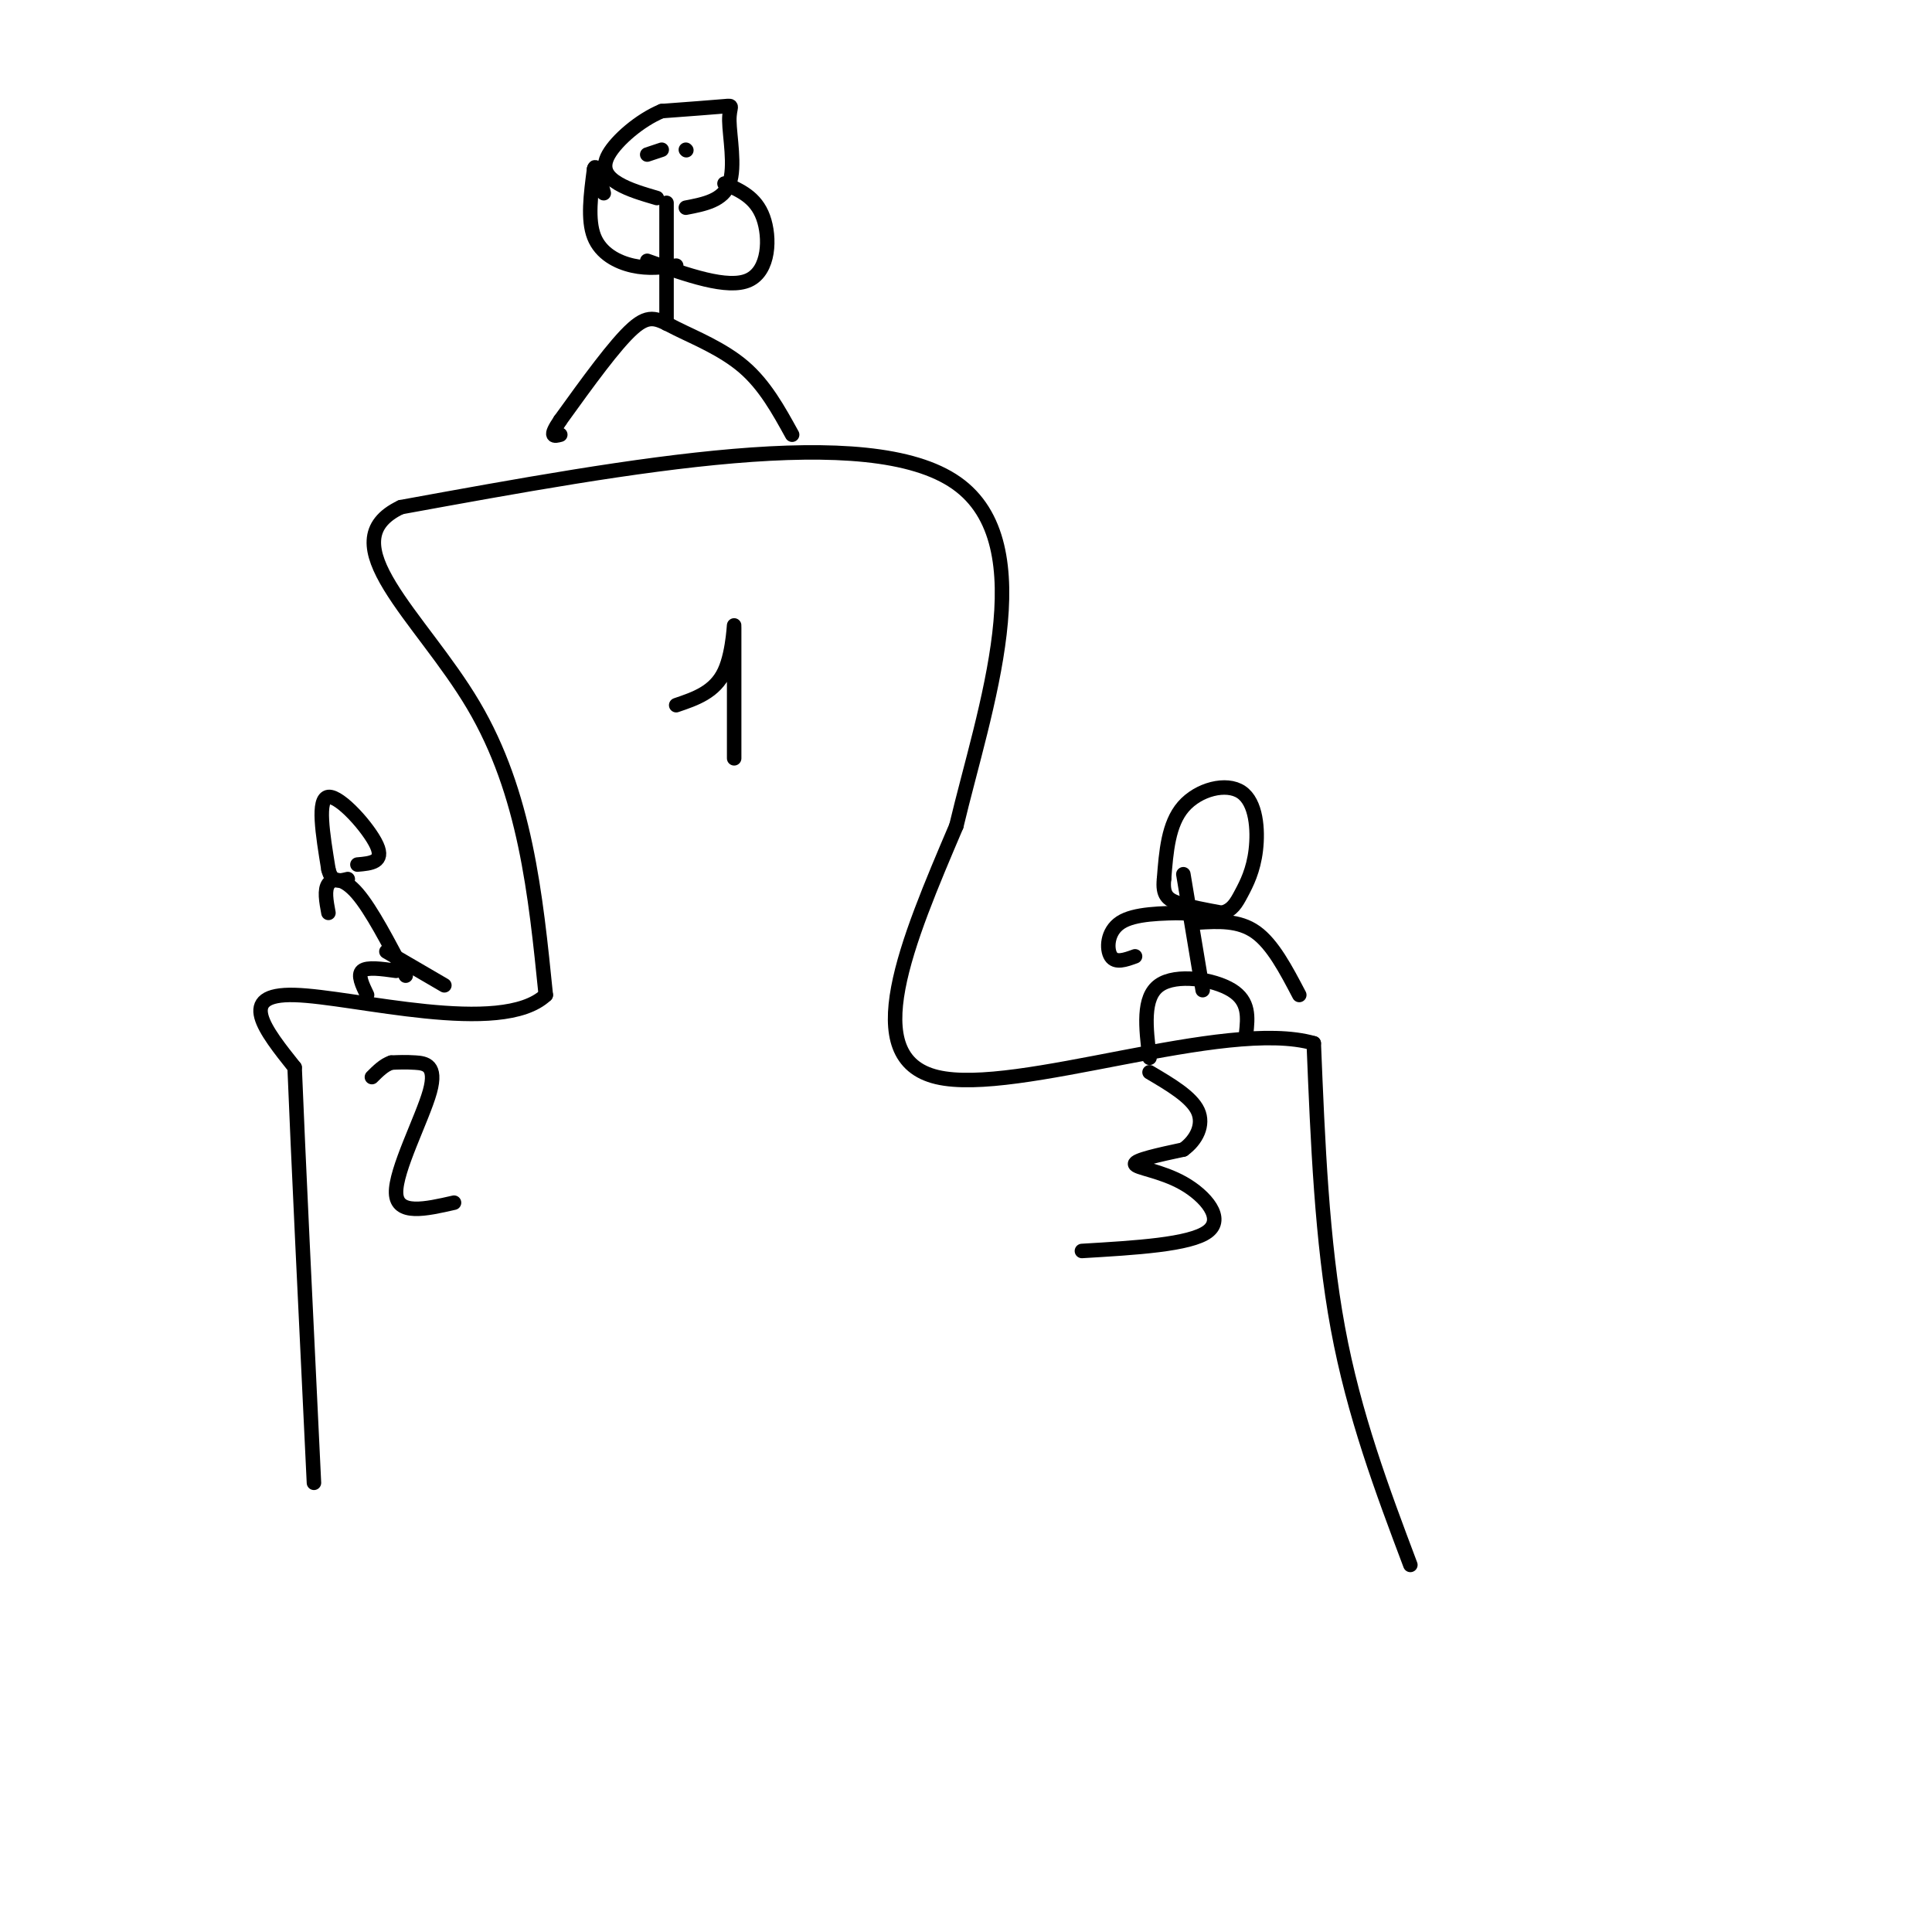 <svg viewBox='0 0 400 400' version='1.1' xmlns='http://www.w3.org/2000/svg' xmlns:xlink='http://www.w3.org/1999/xlink'><g fill='none' stroke='#000000' stroke-width='3' stroke-linecap='round' stroke-linejoin='round'><path d='M292,324c-5.833,-15.500 -11.667,-31.000 -15,-49c-3.333,-18.000 -4.167,-38.500 -5,-59'/><path d='M272,216c-18.289,-5.311 -61.511,10.911 -78,7c-16.489,-3.911 -6.244,-27.956 4,-52'/><path d='M198,171c5.733,-24.089 18.067,-58.311 0,-71c-18.067,-12.689 -66.533,-3.844 -115,5'/><path d='M83,105c-15.222,7.222 4.222,22.778 15,41c10.778,18.222 12.889,39.111 15,60'/><path d='M113,206c-9.222,8.667 -39.778,0.333 -52,0c-12.222,-0.333 -6.111,7.333 0,15'/><path d='M61,221c0.667,16.833 2.333,51.417 4,86'/><path d='M164,90c-2.821,-5.125 -5.643,-10.250 -10,-14c-4.357,-3.750 -10.250,-6.125 -14,-8c-3.750,-1.875 -5.357,-3.250 -9,0c-3.643,3.250 -9.321,11.125 -15,19'/><path d='M116,87c-2.500,3.667 -1.250,3.333 0,3'/><path d='M138,67c0.000,0.000 0.000,-25.000 0,-25'/><path d='M140,55c-2.911,0.356 -5.822,0.711 -9,0c-3.178,-0.711 -6.622,-2.489 -8,-6c-1.378,-3.511 -0.689,-8.756 0,-14'/><path d='M123,35c0.333,-1.500 1.167,1.750 2,5'/><path d='M134,54c8.356,2.978 16.711,5.956 21,4c4.289,-1.956 4.511,-8.844 3,-13c-1.511,-4.156 -4.756,-5.578 -8,-7'/><path d='M142,43c3.851,-0.738 7.702,-1.476 9,-5c1.298,-3.524 0.042,-9.833 0,-13c-0.042,-3.167 1.131,-3.190 -1,-3c-2.131,0.190 -7.565,0.595 -13,1'/><path d='M137,23c-4.524,1.869 -9.333,6.042 -11,9c-1.667,2.958 -0.190,4.702 2,6c2.190,1.298 5.095,2.149 8,3'/><path d='M134,32c0.000,0.000 3.000,-1.000 3,-1'/><path d='M142,31c0.000,0.000 0.100,0.100 0.1,0.1'/><path d='M152,157c0.000,-12.244 0.000,-24.489 0,-27c0.000,-2.511 0.000,4.711 -2,9c-2.000,4.289 -6.000,5.644 -10,7'/><path d='M84,202c-3.556,-6.822 -7.111,-13.644 -10,-17c-2.889,-3.356 -5.111,-3.244 -6,-2c-0.889,1.244 -0.444,3.622 0,6'/><path d='M82,201c-3.000,-0.417 -6.000,-0.833 -7,0c-1.000,0.833 0.000,2.917 1,5'/><path d='M80,197c0.000,0.000 12.000,7.000 12,7'/><path d='M74,179c2.800,-0.244 5.600,-0.489 4,-4c-1.600,-3.511 -7.600,-10.289 -10,-10c-2.400,0.289 -1.200,7.644 0,15'/><path d='M68,180c0.667,2.833 2.333,2.417 4,2'/><path d='M94,249c-5.923,1.351 -11.845,2.702 -12,-2c-0.155,-4.702 5.458,-15.458 7,-21c1.542,-5.542 -0.988,-5.869 -3,-6c-2.012,-0.131 -3.506,-0.065 -5,0'/><path d='M81,220c-1.500,0.500 -2.750,1.750 -4,3'/><path d='M224,259c11.196,-0.661 22.393,-1.321 26,-4c3.607,-2.679 -0.375,-7.375 -5,-10c-4.625,-2.625 -9.893,-3.179 -10,-4c-0.107,-0.821 4.946,-1.911 10,-3'/><path d='M245,238c2.667,-1.889 4.333,-5.111 3,-8c-1.333,-2.889 -5.667,-5.444 -10,-8'/><path d='M238,219c-0.756,-6.244 -1.511,-12.489 2,-15c3.511,-2.511 11.289,-1.289 15,1c3.711,2.289 3.356,5.644 3,9'/><path d='M249,205c0.000,0.000 -4.000,-24.000 -4,-24'/><path d='M246,189c-5.578,0.067 -11.156,0.133 -14,2c-2.844,1.867 -2.956,5.533 -2,7c0.956,1.467 2.978,0.733 5,0'/><path d='M248,191c4.250,-0.250 8.500,-0.500 12,2c3.500,2.500 6.250,7.750 9,13'/><path d='M244,189c3.442,0.277 6.885,0.555 9,0c2.115,-0.555 2.904,-1.941 4,-4c1.096,-2.059 2.500,-4.789 3,-9c0.500,-4.211 0.096,-9.903 -3,-12c-3.096,-2.097 -8.885,-0.599 -12,3c-3.115,3.599 -3.558,9.300 -4,15'/><path d='M241,182c-0.356,3.356 0.756,4.244 3,5c2.244,0.756 5.622,1.378 9,2'/></g>
</svg>
